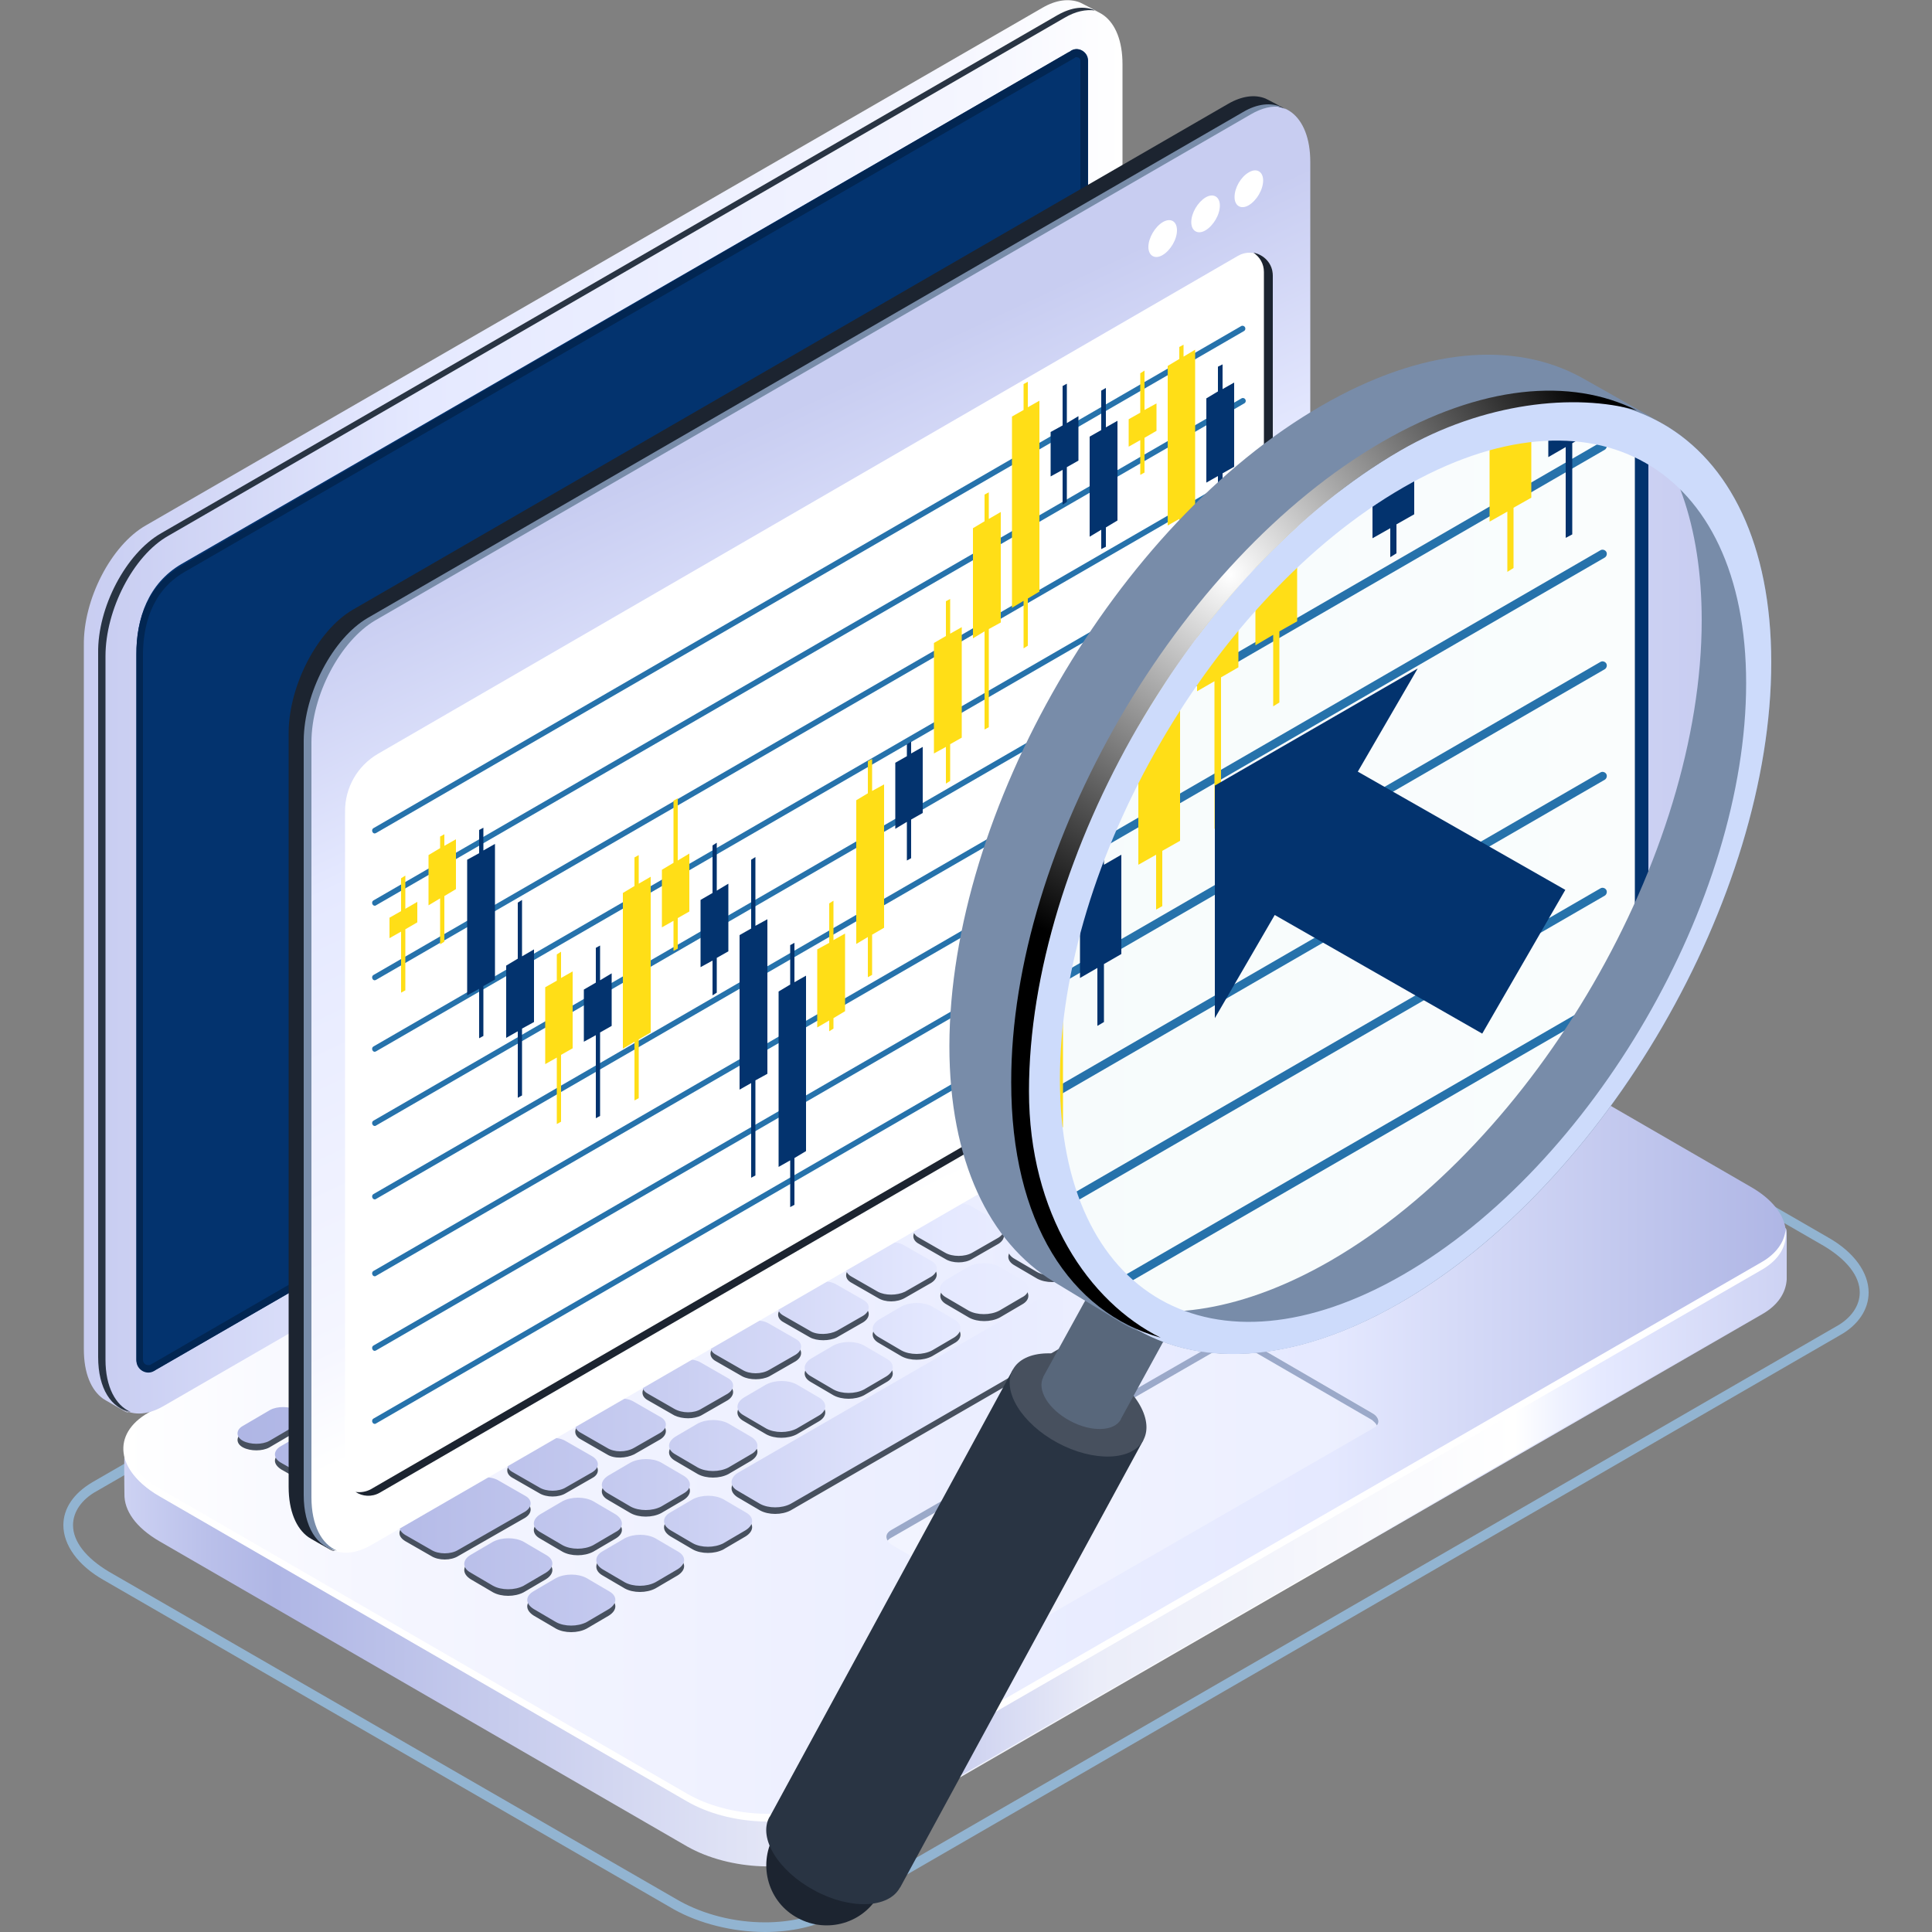 <?xml version="1.0" encoding="utf-8"?>
<!-- Generator: Adobe Illustrator 25.2.1, SVG Export Plug-In . SVG Version: 6.00 Build 0)  -->
<svg version="1.1" id="Capa_1" xmlns="http://www.w3.org/2000/svg" xmlns:xlink="http://www.w3.org/1999/xlink" x="0px" y="0px"
	 viewBox="0 0 500 500" style="enable-background:new 0 0 500 500;" xml:space="preserve">
<rect x="0" y="0" width="500" height="500" fill="#808080" stroke="none"/>
<style type="text/css">
	.st0{fill:#92B4D1;}
	.st1{fill:url(#SVGID_1_);}
	.st2{fill:url(#SVGID_2_);}
	.st3{fill:url(#SVGID_3_);}
	.st4{fill:#FFFFFF;}
	.st5{opacity:0.3;fill:#FFFFFF;enable-background:new    ;}
	.st6{fill:#9BA9C9;}
	.st7{fill:#47505E;}
	.st8{fill:url(#SVGID_4_);}
	.st9{fill:url(#SVGID_5_);}
	.st10{fill:#03336E;}
	.st11{fill:#022652;}
	.st12{fill:url(#SVGID_6_);}
	.st13{fill:#293443;}
	.st14{fill:url(#SVGID_7_);}
	.st15{fill:#1C2430;}
	.st16{fill:#788CA9;}
	.st17{fill:#2672AB;}
	.st18{fill:#FFDE17;}
	.st19{fill:#58677B;}
	.st20{clip-path:url(#SVGID_9_);}
	.st21{fill:url(#SVGID_10_);}
	.st22{fill:#267370;}
	.st23{fill:url(#SVGID_11_);}
	.st24{fill:#5EE5AE;}
	.st25{fill:#CDDBFB;}
	.st26{fill:url(#SVGID_12_);}
</style>
<g>
	<g>
		<path class="st0" d="M174.5,494.2L26.8,408.9c-6.7-3.8-10.4-9.1-10.4-14.2c0-4.3,2.6-8.2,7.5-11.1l260.2-150.3
			c4.8-2.6,11.1-4.1,18.1-4.1c8.4,0,16.8,2.1,23.3,5.8l147.7,85.3c6.7,3.8,10.4,9.1,10.4,14.2c0,4.3-2.6,8.4-7.5,11.1L216.1,495.9
			c-4.8,2.6-11.1,4.1-18.1,4.1C189.6,500,181,497.8,174.5,494.2z M285.5,235.5L25.2,385.8c-4.1,2.2-6.3,5.5-6.3,8.9
			c0,4.3,3.4,8.5,9.2,12L175.9,492c6.2,3.4,14,5.5,22.1,5.5c6.5,0,12.5-1.4,16.8-3.8l260.2-150.3c4.1-2.2,6.3-5.5,6.3-8.9
			c0-4.3-3.4-8.5-9.2-12l-147.7-85.3c-6.2-3.4-14-5.5-22.1-5.5C295.7,231.7,289.8,233.1,285.5,235.5z"/>
	</g>
	
		<linearGradient id="SVGID_1_" gradientUnits="userSpaceOnUse" x1="-62.446" y1="-48.862" x2="367.789" y2="-48.862" gradientTransform="matrix(-1 0 0 -1 400 310)">
		<stop  offset="0" style="stop-color:#CDD2F3"/>
		<stop  offset="0.192" style="stop-color:#E5E9FF"/>
		<stop  offset="0.236" style="stop-color:#EFF2FF"/>
		<stop  offset="0.283" style="stop-color:#FFFFFF"/>
		<stop  offset="0.566" style="stop-color:#EBEDF9"/>
		<stop  offset="0.909" style="stop-color:#AFB6E5"/>
		<stop  offset="0.95" style="stop-color:#BAC0EA"/>
		<stop  offset="1" style="stop-color:#CDD2F3"/>
	</linearGradient>
	<path class="st1" d="M177.9,477.9l-136.6-79c-6.2-3.6-9.2-8-9.1-12.3c0-0.9-0.2-11.8,0.2-12.7c0.9-2.6,3.1,5.3,6.3,3.4l240.9-139
		c9.6-5.5,26.2-4.8,37.1,1.5l136.6,79c6,3.4,9.1-3.8,9.1,0.3c0,0.2,0,11.8,0,12c-0.2,3.4-2.2,6.7-6.5,9.1L215,479.3
		C205.5,484.8,188.9,484.1,177.9,477.9z"/>
	
		<linearGradient id="SVGID_2_" gradientUnits="userSpaceOnUse" x1="-62.238" y1="-37.056" x2="368.051" y2="-37.056" gradientTransform="matrix(-1 0 0 -1 400 310)">
		<stop  offset="0" style="stop-color:#AFB6E5"/>
		<stop  offset="0.277" style="stop-color:#E5E9FF"/>
		<stop  offset="0.855" style="stop-color:#F5F6FF"/>
		<stop  offset="1" style="stop-color:#FFFFFF"/>
	</linearGradient>
	<path class="st2" d="M177.8,466L41.1,387c-11.1-6.3-12.3-15.9-2.7-21.4l240.9-139c9.6-5.5,26.2-4.8,37.1,1.5l136.6,79
		c11.1,6.3,12.3,15.9,2.7,21.4L215,467.5C205.5,473,188.9,472.3,177.8,466z"/>
	
		<linearGradient id="SVGID_3_" gradientUnits="userSpaceOnUse" x1="-62.14" y1="-88.778" x2="185.308" y2="-88.778" gradientTransform="matrix(-1 0 0 -1 400 310)">
		<stop  offset="0" style="stop-color:#CDD2F3"/>
		<stop  offset="0.192" style="stop-color:#E5E9FF"/>
		<stop  offset="0.236" style="stop-color:#EFF2FF"/>
		<stop  offset="0.283" style="stop-color:#FFFFFF"/>
		<stop  offset="0.722" style="stop-color:#EBEDF9"/>
		<stop  offset="0.95" style="stop-color:#BAC0EA"/>
		<stop  offset="1" style="stop-color:#CDD2F3"/>
	</linearGradient>
	<path class="st3" d="M215,467.5h-0.3v11.6l240.9-139c4.3-2.4,6.5-5.6,6.5-9.1c0-0.2,0-11.8,0-12c0-0.3,0-0.5,0-0.7
		c0.3,3.8-1.7,7.4-6.3,10.1L215,467.5L215,467.5z"/>
	<path class="st4" d="M32.1,374.2c-0.3,4.4,2.6,9.2,9.1,13l136.6,79c10.9,6.3,27.5,7,37.1,1.5l240.9-139c4.8-2.7,6.8-6.5,6.3-10.4
		c-0.3,3.1-2.4,6.2-6.3,8.4l-240.9,139c-9.6,5.5-26.2,4.8-37.1-1.5l-136.6-79C35.7,382,32.8,377.9,32.1,374.2z"/>
	<path class="st5" d="M263.3,418.6L231.1,400c-2.1-1.2-2.2-2.9-0.5-3.9l85.7-49.4c1.7-0.9,4.6-0.9,6.7,0.3l32.1,18.6
		c2.1,1.2,2.2,2.9,0.5,3.9L269.7,419C268,420,265.1,419.8,263.3,418.6z"/>
	<path class="st6" d="M356.3,368.9c0.9-1,0.3-2.4-1.2-3.2L322.9,347c-1.9-1.2-5-1.4-6.7-0.3L230.6,396c-1.2,0.7-1.5,1.7-0.9,2.7
		c0.2-0.2,0.5-0.5,0.9-0.7l85.7-49.4c1.7-0.9,4.6-0.9,6.7,0.3l32.1,18.6C355.6,368,356.1,368.3,356.3,368.9z"/>
	<path class="st7" d="M295.1,240.6c-1.9-1-5-1-6.8,0l-14.7,8.5c-1.9,1-1.9,2.9,0,3.9c1.9,1,5,1,6.8,0l14.7-8.5
		C296.9,243.4,296.9,241.6,295.1,240.6z M269.7,255.2c-1.9-1-5-1-6.8,0l-7,4.1c-1.9,1-1.9,2.9,0,3.9s5,1,6.8,0l7-4.1
		C271.6,258.1,271.6,256.4,269.7,255.2z M252.3,265.2c-1.9-1-5-1-6.8,0l-7,4.1c-1.9,1-1.9,2.9,0,3.9c1.9,1,5,1,6.8,0l7-4.1
		C254.2,268.1,254.2,266.4,252.3,265.2z M234.7,275.3c-1.9-1-5-1-6.8,0l-7,4.1c-1.9,1-1.9,2.9,0,3.9c1.9,1,5,1,6.8,0l7-4.1
		C236.6,278.2,236.6,276.5,234.7,275.3z M217.3,285.6c-1.9-1-5-1-6.8,0l-7,4.1c-1.9,1-1.9,2.9,0,3.9c1.9,1,5,1,6.8,0l7-4.1
		C219.1,288.3,219.1,286.6,217.3,285.6z M199.6,295.7c-1.9-1-5-1-6.8,0l-7,4.1c-1.9,1-1.9,2.9,0,3.9c1.9,1,5,1,6.8,0l7-4.1
		C201.5,298.4,201.5,296.7,199.6,295.7z M182.2,305.8c-1.9-1-5-1-6.8,0l-7,4.1c-1.9,1-1.9,2.9,0,3.9c1.9,1,5,1,6.8,0l7-4.1
		C184.1,308.7,184.1,306.8,182.2,305.8z M164.6,315.9c-1.9-1-5-1-6.8,0l-7,4.1c-1.9,1-1.9,2.9,0,3.9c1.9,1,5,1,6.8,0l7-4.1
		C166.5,318.8,166.5,316.9,164.6,315.9z M147.2,325.9c-1.9-1-5-1-6.8,0l-7,4.1c-1.9,1-1.9,2.9,0,3.9c1.9,1,5,1,6.8,0l7-4.1
		C149,328.8,149,327.1,147.2,325.9z M129.7,336c-1.9-1-5-1-6.8,0l-7,4.1c-1.9,1-1.9,2.9,0,3.9s5,1,6.8,0l7-4.1
		C131.6,338.9,131.6,337.2,129.7,336z M112.1,346.3c-1.9-1-5-1-6.8,0l-7,4.1c-1.9,1-1.9,2.9,0,3.9c1.9,1,5,1,6.8,0l7-4.1
		C114,349,114,347.3,112.1,346.3z M94.7,356.4c-1.9-1-5-1-6.8,0l-7,4.1c-1.9,1-1.9,2.9,0,3.9s5,1,6.8,0l7-4.1
		C96.5,359.1,96.5,357.4,94.7,356.4z M76.7,366.6c-1.9-1-5-1-6.8,0l-7,4.1c-1.9,1-1.9,2.9,0,3.9c1.9,1,5,1,6.8,0l7-4.1
		C78.6,369.5,78.6,367.7,76.7,366.6z M310.8,249.7l-6-3.4c-2.1-1.2-5.5-1.2-7.7,0l-6,3.4c-2.1,1.2-2.1,3.2,0,4.4l6,3.4
		c2.1,1.2,5.5,1.2,7.7,0l6-3.4C313,252.9,313,250.9,310.8,249.7z M287.2,267.8l6-3.4c2.1-1.2,2.1-3.2,0-4.4l-6-3.4
		c-2.1-1.2-5.5-1.2-7.7,0l-6,3.4c-2.1,1.2-2.1,3.2,0,4.4l6,3.4C281.7,269,285.1,269,287.2,267.8z M275.7,269.9l-6-3.4
		c-2.1-1.2-5.5-1.2-7.7,0l-6,3.4c-2.1,1.2-2.1,3.2,0,4.4l6,3.4c2.1,1.2,5.5,1.2,7.7,0l6-3.4C278,273.1,278,271.2,275.7,269.9z
		 M258.3,280.1l-6-3.4c-2.1-1.2-5.5-1.2-7.7,0l-6,3.4c-2.1,1.2-2.1,3.2,0,4.4l6,3.4c2.1,1.2,5.5,1.2,7.7,0l6-3.4
		C260.3,283.2,260.3,281.3,258.3,280.1z M221,294.7l6,3.4c2.1,1.2,5.5,1.2,7.7,0l6-3.4c2.1-1.2,2.1-3.2,0-4.4l-6-3.4
		c-2.1-1.2-5.5-1.2-7.7,0l-6,3.4C218.8,291.4,218.8,293.5,221,294.7z M203.4,304.7l6,3.4c2.1,1.2,5.5,1.2,7.7,0l6-3.4
		c2.1-1.2,2.1-3.2,0-4.4l-6-3.4c-2.1-1.2-5.5-1.2-7.7,0l-6,3.4C201.4,301.5,201.4,303.5,203.4,304.7z M186,314.8l6,3.4
		c2.1,1.2,5.5,1.2,7.7,0l6-3.4c2.1-1.2,2.1-3.2,0-4.4l-6-3.4c-2.1-1.2-5.5-1.2-7.7,0l-6,3.4C183.7,311.6,183.7,313.6,186,314.8z
		 M168.4,324.9l6,3.4c2.1,1.2,5.5,1.2,7.7,0l6-3.4c2.1-1.2,2.1-3.2,0-4.4l-6-3.4c-2.1-1.2-5.5-1.2-7.7,0l-6,3.4
		C166.3,321.8,166.3,323.7,168.4,324.9z M150.9,335l6,3.4c2.1,1.2,5.5,1.2,7.7,0l6-3.4c2.1-1.2,2.1-3.2,0-4.4l-6-3.4
		c-2.1-1.2-5.5-1.2-7.7,0l-6,3.4C148.7,331.9,148.7,333.8,150.9,335z M133.5,345.3l6,3.4c2.1,1.2,5.5,1.2,7.7,0l6-3.4
		c2.1-1.2,2.1-3.2,0-4.4l-6-3.4c-2.1-1.2-5.5-1.2-7.7,0l-6,3.4C131.3,342,131.3,344.1,133.5,345.3z M135.7,350.9l-6-3.4
		c-2.1-1.2-5.5-1.2-7.7,0l-6,3.4c-2.1,1.2-2.1,3.2,0,4.4l6,3.4c2.1,1.2,5.5,1.2,7.7,0l6-3.4C137.8,354,137.8,352.1,135.7,350.9z
		 M98.4,365.4l6,3.4c2.1,1.2,5.5,1.2,7.7,0l6-3.4c2.1-1.2,2.1-3.2,0-4.4l-6-3.4c-2.1-1.2-5.5-1.2-7.7,0l-6,3.4
		C96.2,362.2,96.2,364.2,98.4,365.4z M72.8,380.3l6,3.4c2.1,1.2,5.5,1.2,7.7,0l13.8-8c2.1-1.2,2.1-3.2,0-4.4l-6-3.4
		c-2.1-1.2-5.5-1.2-7.7,0l-13.8,8C70.6,377.1,70.6,378.9,72.8,380.3z M327,259.1l-6-3.4c-2.1-1.2-5.5-1.2-7.7,0l-13.8,8
		c-2.1,1.2-2.1,3.2,0,4.4l6,3.4c2.1,1.2,5.5,1.2,7.7,0l13.8-8C329.3,262.3,329.3,260.3,327,259.1z M301.7,273.6l-6-3.4
		c-2.1-1.2-5.5-1.2-7.7,0l-6,3.4c-2.1,1.2-2.1,3.2,0,4.4l6,3.4c2.1,1.2,5.5,1.2,7.7,0l6-3.4C303.9,276.9,303.9,274.8,301.7,273.6z
		 M284.1,288.3c2.1-1.2,2.1-3.2,0-4.4l-6-3.4c-2.1-1.2-5.5-1.2-7.7,0l-6,3.4c-2.1,1.2-2.1,3.2,0,4.4l6,3.4c2.1,1.2,5.5,1.2,7.7,0
		L284.1,288.3z M266.7,298.4c2.1-1.2,2.1-3.2,0-4.4l-6-3.4c-2.1-1.2-5.5-1.2-7.7,0l-6,3.4c-2.1,1.2-2.1,3.2,0,4.4l6,3.4
		c2.1,1.2,5.5,1.2,7.7,0L266.7,298.4z M235.6,300.5l-6,3.4c-2.1,1.2-2.1,3.2,0,4.4l6,3.4c2.1,1.2,5.5,1.2,7.7,0l6-3.4
		c2.1-1.2,2.1-3.2,0-4.4l-6-3.4C241,299.3,237.6,299.3,235.6,300.5z M218.3,310.4l-6.8,3.9c-1.9,1.2-1.9,3.1,0,4.1l6.8,3.9
		c1.9,1.2,5.1,1.2,7,0l6.8-3.9c1.9-1.2,1.9-3.1,0-4.1l-6.8-3.9C223.4,309.4,220.3,309.4,218.3,310.4z M200.8,320.5l-6.8,3.9
		c-1.9,1.2-1.9,3.1,0,4.1l6.8,3.9c1.9,1.2,5.1,1.2,7,0l6.8-3.9c1.9-1.2,1.9-3.1,0-4.1l-6.8-3.9C205.8,319.4,202.7,319.4,200.8,320.5
		z M183.2,330.7l-6.8,3.9c-1.9,1.2-1.9,3.1,0,4.1l6.8,3.9c1.9,1.2,5.1,1.2,7,0l6.8-3.9c1.9-1.2,1.9-3.1,0-4.1l-6.8-3.9
		C188.4,329.5,185.3,329.5,183.2,330.7z M165.8,340.8l-6.8,3.9c-1.9,1.2-1.9,3.1,0,4.1l6.8,3.9c1.9,1.2,5.1,1.2,7,0l6.8-3.9
		c1.9-1.2,1.9-3.1,0-4.1l-6.8-3.9C170.9,339.6,167.7,339.6,165.8,340.8z M148.2,350.9l-6.8,3.9c-1.9,1.2-1.9,3.1,0,4.1l6.8,3.9
		c1.9,1.2,5.1,1.2,7,0l6.8-3.9c1.9-1.2,1.9-3.1,0-4.1l-6.8-3.9C153.3,349.7,150.2,349.7,148.2,350.9z M137.8,372.8l6.8-3.9
		c1.9-1.2,1.9-3.1,0-4.1l-6.8-3.9c-1.9-1.2-5.1-1.2-7,0l-6.8,3.9c-1.9,1.2-1.9,3.1,0,4.1l6.8,3.9C132.6,374,135.7,374,137.8,372.8z
		 M120.1,383l6.8-3.9c1.9-1.2,1.9-3.1,0-4.1l-6.8-3.9c-1.9-1.2-5.1-1.2-7,0l-6.8,3.9c-1.9,1.2-1.9,3.1,0,4.1l6.8,3.9
		C115,384.1,118.3,384.1,120.1,383z M88.5,389.5l6.8,3.9c1.9,1.2,5.1,1.2,7,0l6.8-3.9c1.9-1.2,1.9-3.1,0-4.1l-6.8-3.9
		c-1.9-1.2-5.1-1.2-7,0l-6.8,3.9C86.6,386.5,86.6,388.3,88.5,389.5z M343.6,268.5l-6.8-3.9c-1.9-1.2-5.1-1.2-7,0l-21.9,12.7
		c-1.9,1.2-1.9,3.1,0,4.1l6.8,3.9c1.9,1.2,5.1,1.2,7,0l21.9-12.7C345.5,271.6,345.5,269.7,343.6,268.5z M311,287.5l-6.8-3.9
		c-1.9-1.2-5.1-1.2-7,0l-6.8,3.9c-1.9,1.2-1.9,3.1,0,4.1l6.8,3.9c1.9,1.2,5.1,1.2,7,0l6.8-3.9C312.8,290.4,312.8,288.7,311,287.5z
		 M293.5,297.6l-6.8-3.9c-1.9-1.2-5.1-1.2-7,0l-6.8,3.9c-1.9,1.2-1.9,3.1,0,4.1l6.8,3.9c1.9,1.2,5.1,1.2,7,0l6.8-3.9
		C295.4,300.5,295.4,298.8,293.5,297.6z M275.9,307.6l-6.8-3.9c-1.9-1.2-5.1-1.2-7,0l-6.8,3.9c-1.9,1.2-1.9,3.1,0,4.1l6.8,3.9
		c1.9,1.2,5.1,1.2,7,0l6.8-3.9C277.8,310.7,277.8,308.8,275.9,307.6z M251.6,325.8l6.8-3.9c1.9-1.2,1.9-3.1,0-4.1l-6.8-3.9
		c-1.9-1.2-5.1-1.2-7,0l-6.8,3.9c-1.9,1.2-1.9,3.1,0,4.1l6.8,3.9C246.5,327,249.7,327,251.6,325.8z M234.2,335.9l6.8-3.9
		c1.9-1.2,1.9-3.1,0-4.1l-6.8-3.9c-1.9-1.2-5.1-1.2-7,0l-6.8,3.9c-1.9,1.2-1.9,3.1,0,4.1l6.8,3.9
		C229.1,337.1,232.1,337.1,234.2,335.9z M216.6,346.1l6.8-3.9c1.9-1.2,1.9-3.1,0-4.1l-6.8-3.9c-1.9-1.2-5.1-1.2-7,0l-6.8,3.9
		c-1.9,1.2-1.9,3.1,0,4.1l6.8,3.9C211.4,347.1,214.7,347.1,216.6,346.1z M199.1,356.2l6.8-3.9c1.9-1.2,1.9-3.1,0-4.1l-6.8-3.9
		c-1.9-1.2-5.1-1.2-7,0l-6.8,3.9c-1.9,1.2-1.9,3.1,0,4.1l6.8,3.9C194,357.2,197.1,357.2,199.1,356.2z M181.5,366.3l6.8-3.9
		c1.9-1.2,1.9-3.1,0-4.1l-6.8-3.9c-1.9-1.2-5.1-1.2-7,0l-6.8,3.9c-1.9,1.2-1.9,3.1,0,4.1l6.8,3.9
		C176.6,367.3,179.6,367.3,181.5,366.3z M164.1,376.4l6.8-3.9c1.9-1.2,1.9-3.1,0-4.1l-6.8-3.9c-1.9-1.2-5.1-1.2-7,0l-6.8,3.9
		c-1.9,1.2-1.9,3.1,0,4.1l6.8,3.9C159,377.6,162,377.4,164.1,376.4z M153.3,378.4l-6.8-3.9c-1.9-1.2-5.1-1.2-7,0l-6.8,3.9
		c-1.9,1.2-1.9,3.1,0,4.1l6.8,3.9c1.9,1.2,5.1,1.2,7,0l6.8-3.9C155.2,381.5,155.2,379.6,153.3,378.4z M104.8,398.8l6.8,3.9
		c1.9,1.2,5.1,1.2,7,0l17.3-9.9c1.9-1.2,1.9-3.1,0-4.1l-6.8-3.9c-1.9-1.2-5.1-1.2-7,0l-17.3,9.9
		C102.9,395.9,102.9,397.6,104.8,398.8z M359.9,277.9l-5.8-3.4c-2.2-1.2-5.6-1.2-7.9,0l-31.1,18c-2.2,1.4-2.2,3.4,0,4.6l5.8,3.4
		c2.2,1.2,5.6,1.2,7.9,0l31.1-18C361.9,281.3,361.9,279.3,359.9,277.9z M316.9,302.7l-5.8-3.4c-2.2-1.2-5.6-1.2-7.9,0l-5.8,3.4
		c-2.2,1.4-2.2,3.4,0,4.6l5.8,3.4c2.2,1.2,5.6,1.2,7.9,0l5.8-3.4C319.2,305.9,319.2,303.9,316.9,302.7z M299.5,312.8l-5.8-3.4
		c-2.2-1.2-5.6-1.2-7.9,0l-5.8,3.4c-2.2,1.4-2.2,3.4,0,4.6l5.8,3.4c2.2,1.2,5.6,1.2,7.9,0l5.8-3.4C301.7,316,301.7,314,299.5,312.8z
		 M282.1,322.9l-5.8-3.4c-2.2-1.2-5.6-1.2-7.9,0l-5.8,3.4c-2.2,1.4-2.2,3.4,0,4.6l5.8,3.4c2.2,1.2,5.6,1.2,7.9,0l5.8-3.4
		C284.1,326.1,284.1,324.2,282.1,322.9z M264.4,333l-5.8-3.4c-2.2-1.2-5.6-1.2-7.9,0L245,333c-2.2,1.4-2.2,3.4,0,4.6l5.8,3.4
		c2.2,1.2,5.6,1.2,7.9,0l5.8-3.4C266.7,336.4,266.7,334.3,264.4,333z M247,343l-5.8-3.4c-2.2-1.2-5.6-1.2-7.9,0l-5.8,3.4
		c-2.2,1.4-2.2,3.4,0,4.6l5.8,3.4c2.2,1.2,5.6,1.2,7.9,0l5.8-3.4C249.1,346.5,249.1,344.4,247,343z M229.4,353.1l-5.8-3.4
		c-2.2-1.2-5.6-1.2-7.9,0l-5.8,3.4c-2.2,1.4-2.2,3.4,0,4.6l5.8,3.4c2.2,1.2,5.6,1.2,7.9,0l5.8-3.4
		C231.6,356.5,231.6,354.5,229.4,353.1z M212,363.2l-5.8-3.4c-2.2-1.2-5.6-1.2-7.9,0l-5.8,3.4c-2.2,1.4-2.2,3.4,0,4.6l5.8,3.4
		c2.2,1.2,5.6,1.2,7.9,0l5.8-3.4C214,366.6,214.2,364.6,212,363.2z M194.3,373.5l-5.8-3.4c-2.2-1.2-5.6-1.2-7.9,0l-5.8,3.4
		c-2.2,1.4-2.2,3.4,0,4.6l5.8,3.4c2.2,1.2,5.6,1.2,7.9,0l5.8-3.4C196.6,376.7,196.6,374.7,194.3,373.5z M176.9,383.6l-5.8-3.4
		c-2.2-1.2-5.6-1.2-7.9,0l-5.8,3.4c-2.2,1.4-2.2,3.4,0,4.6l5.8,3.4c2.2,1.2,5.6,1.2,7.9,0l5.8-3.4
		C179.1,386.8,179.1,384.8,176.9,383.6z M159.3,393.6l-5.8-3.4c-2.2-1.2-5.6-1.2-7.9,0l-5.8,3.4c-2.2,1.4-2.2,3.4,0,4.6l5.8,3.4
		c2.2,1.2,5.6,1.2,7.9,0l5.8-3.4C161.5,396.9,161.5,395,159.3,393.6z M121.8,408.7l5.8,3.4c2.2,1.2,5.6,1.2,7.9,0l5.8-3.4
		c2.2-1.4,2.2-3.4,0-4.6l-5.8-3.4c-2.2-1.2-5.6-1.2-7.9,0l-5.8,3.4C119.6,405.3,119.6,407.3,121.8,408.7z M348.6,296.5l5.8,3.4
		c2.2,1.2,5.6,1.2,7.9,0l13.7-7.9c2.2-1.4,2.2-3.4,0-4.6l-5.8-3.4c-2.2-1.2-5.6-1.2-7.9,0l-13.7,7.9
		C346.5,293.1,346.5,295.2,348.6,296.5z M331.1,306.6l5.8,3.4c2.2,1.2,5.6,1.2,7.9,0l5.8-3.4c2.2-1.4,2.2-3.4,0-4.6l-5.8-3.4
		c-2.2-1.2-5.6-1.2-7.9,0l-5.8,3.4C328.9,303.2,328.9,305.3,331.1,306.6z M313.5,316.7l5.8,3.4c2.2,1.2,5.6,1.2,7.9,0l5.8-3.4
		c2.2-1.4,2.2-3.4,0-4.6l-5.8-3.4c-2.2-1.2-5.6-1.2-7.9,0l-5.8,3.4C311.5,313.3,311.5,315.3,313.5,316.7z M190.9,387.5l5.8,3.4
		c2.2,1.2,5.6,1.2,7.9,0l111-64.1c2.2-1.4,2.2-3.4,0-4.6l-5.8-3.4c-2.2-1.2-5.6-1.2-7.9,0l-111,64.1
		C188.9,384.1,188.7,386.1,190.9,387.5z M173.5,397.6l5.8,3.4c2.2,1.2,5.6,1.2,7.9,0l5.8-3.4c2.2-1.4,2.2-3.4,0-4.6l-5.8-3.4
		c-2.2-1.2-5.6-1.2-7.9,0l-5.8,3.4C171.3,394.3,171.3,396.2,173.5,397.6z M155.9,407.7l5.8,3.4c2.2,1.2,5.6,1.2,7.9,0l5.8-3.4
		c2.2-1.4,2.2-3.4,0-4.6l-5.8-3.4c-2.2-1.2-5.6-1.2-7.9,0l-5.8,3.4C153.8,404.4,153.8,406.5,155.9,407.7z M138.1,418.1l5.8,3.4
		c2.2,1.2,5.6,1.2,7.9,0l5.8-3.4c2.2-1.4,2.2-3.4,0-4.6l-5.8-3.4c-2.2-1.2-5.6-1.2-7.9,0l-5.8,3.4
		C135.9,414.7,135.9,416.7,138.1,418.1z"/>
	
		<linearGradient id="SVGID_4_" gradientUnits="userSpaceOnUse" x1="22.404" y1="-19.424" x2="338.551" y2="-19.424" gradientTransform="matrix(-1 0 0 -1 400 310)">
		<stop  offset="0" style="stop-color:#FFFFFF"/>
		<stop  offset="0.145" style="stop-color:#F5F6FF"/>
		<stop  offset="0.419" style="stop-color:#E5E9FF"/>
		<stop  offset="0.651" style="stop-color:#C8CDF1"/>
		<stop  offset="0.855" style="stop-color:#B6BCE8"/>
		<stop  offset="1" style="stop-color:#AFB6E5"/>
	</linearGradient>
	<path class="st8" d="M295.1,238.9c-1.9-1-5-1-6.8,0l-14.7,8.5c-1.9,1-1.9,2.9,0,3.9c1.9,1,5,1,6.8,0l14.7-8.5
		C296.9,241.8,296.9,240.1,295.1,238.9z M269.7,253.6c-1.9-1-5-1-6.8,0l-7,4.1c-1.9,1-1.9,2.9,0,3.9c1.9,1,5,1,6.8,0l7-4.1
		C271.6,256.4,271.6,254.6,269.7,253.6z M252.3,263.7c-1.9-1-5-1-6.8,0l-7,4.1c-1.9,1-1.9,2.9,0,3.9c1.9,1,5,1,6.8,0l7-4.1
		C254.2,266.4,254.2,264.7,252.3,263.7z M234.7,273.8c-1.9-1-5-1-6.8,0l-7,4.1c-1.9,1-1.9,2.9,0,3.9c1.9,1,5,1,6.8,0l7-4.1
		C236.6,276.7,236.6,274.8,234.7,273.8z M217.3,283.9c-1.9-1-5-1-6.8,0l-7,4.1c-1.9,1-1.9,2.9,0,3.9c1.9,1,5,1,6.8,0l7-4.1
		C219.1,286.8,219.1,284.9,217.3,283.9z M199.6,294c-1.9-1-5-1-6.8,0l-7,4.1c-1.9,1-1.9,2.9,0,3.9c1.9,1,5,1,6.8,0l7-4.1
		C201.5,296.9,201.5,295.2,199.6,294z M182.2,304.1c-1.9-1-5-1-6.8,0l-7,4.1c-1.9,1-1.9,2.9,0,3.9c1.9,1,5,1,6.8,0l7-4.1
		C184.1,307,184.1,305.3,182.2,304.1z M164.6,314.3c-1.9-1-5-1-6.8,0l-7,4.1c-1.9,1-1.9,2.9,0,3.9c1.9,1,5,1,6.8,0l7-4.1
		C166.5,317,166.5,315.3,164.6,314.3z M147.2,324.4c-1.9-1-5-1-6.8,0l-7,4.1c-1.9,1-1.9,2.9,0,3.9c1.9,1,5,1,6.8,0l7-4.1
		C149,327.1,149,325.4,147.2,324.4z M129.7,334.5c-1.9-1-5-1-6.8,0l-7,4.1c-1.9,1-1.9,2.9,0,3.9s5,1,6.8,0l7-4.1
		C131.6,337.2,131.6,335.5,129.7,334.5z M112.1,344.6c-1.9-1-5-1-6.8,0l-7,4.1c-1.9,1-1.9,2.9,0,3.9c1.9,1,5,1,6.8,0l7-4.1
		C114,347.5,114,345.6,112.1,344.6z M94.7,354.7c-1.9-1-5-1-6.8,0l-7,4.1c-1.9,1-1.9,2.9,0,3.9c1.9,1,5,1,6.8,0l7-4.1
		C96.5,357.6,96.5,355.9,94.7,354.7z M76.7,364.9c-1.9-1-5-1-6.8,0l-7,4.1c-1.9,1-1.9,2.9,0,3.9c1.9,1,5,1,6.8,0l7-4.1
		C78.6,367.8,78.6,366.1,76.7,364.9z M310.8,248.1l-6-3.4c-2.1-1.2-5.5-1.2-7.7,0l-6,3.4c-2.1,1.2-2.1,3.2,0,4.4l6,3.4
		c2.1,1.2,5.5,1.2,7.7,0l6-3.4C313,251.2,313,249.3,310.8,248.1z M287.2,266.1l6-3.4c2.1-1.2,2.1-3.2,0-4.4l-6-3.4
		c-2.1-1.2-5.5-1.2-7.7,0l-6,3.4c-2.1,1.2-2.1,3.2,0,4.4l6,3.4C281.7,267.3,285.1,267.3,287.2,266.1z M275.7,268.3l-6-3.4
		c-2.1-1.2-5.5-1.2-7.7,0l-6,3.4c-2.1,1.2-2.1,3.2,0,4.4l6,3.4c2.1,1.2,5.5,1.2,7.7,0l6-3.4C278,271.6,278,269.5,275.7,268.3z
		 M258.3,278.4l-6-3.4c-2.1-1.2-5.5-1.2-7.7,0l-6,3.4c-2.1,1.2-2.1,3.2,0,4.4l6,3.4c2.1,1.2,5.5,1.2,7.7,0l6-3.4
		C260.3,281.7,260.3,279.6,258.3,278.4z M221,292.9l6,3.4c2.1,1.2,5.5,1.2,7.7,0l6-3.4c2.1-1.2,2.1-3.2,0-4.4l-6-3.4
		c-2.1-1.2-5.5-1.2-7.7,0l-6,3.4C218.8,289.9,218.8,291.7,221,292.9z M203.4,303l6,3.4c2.1,1.2,5.5,1.2,7.7,0l6-3.4
		c2.1-1.2,2.1-3.2,0-4.4l-6-3.4c-2.1-1.2-5.5-1.2-7.7,0l-6,3.4C201.4,300,201.4,301.8,203.4,303z M186,313.3l6,3.4
		c2.1,1.2,5.5,1.2,7.7,0l6-3.4c2.1-1.2,2.1-3.2,0-4.4l-6-3.4c-2.1-1.2-5.5-1.2-7.7,0l-6,3.4C183.7,310,183.7,312.1,186,313.3z
		 M168.4,323.4l6,3.4c2.1,1.2,5.5,1.2,7.7,0l6-3.4c2.1-1.2,2.1-3.2,0-4.4l-6-3.4c-2.1-1.2-5.5-1.2-7.7,0l-6,3.4
		C166.3,320.1,166.3,322.2,168.4,323.4z M150.9,333.5l6,3.4c2.1,1.2,5.5,1.2,7.7,0l6-3.4c2.1-1.2,2.1-3.2,0-4.4l-6-3.4
		c-2.1-1.2-5.5-1.2-7.7,0l-6,3.4C148.7,330.2,148.7,332.3,150.9,333.5z M133.5,343.6l6,3.4c2.1,1.2,5.5,1.2,7.7,0l6-3.4
		c2.1-1.2,2.1-3.2,0-4.4l-6-3.4c-2.1-1.2-5.5-1.2-7.7,0l-6,3.4C131.3,340.3,131.3,342.4,133.5,343.6z M135.7,349.2l-6-3.4
		c-2.1-1.2-5.5-1.2-7.7,0l-6,3.4c-2.1,1.2-2.1,3.2,0,4.4l6,3.4c2.1,1.2,5.5,1.2,7.7,0l6-3.4C137.8,352.4,137.8,350.4,135.7,349.2z
		 M98.4,363.7l6,3.4c2.1,1.2,5.5,1.2,7.7,0l6-3.4c2.1-1.2,2.1-3.2,0-4.4l-6-3.4c-2.1-1.2-5.5-1.2-7.7,0l-6,3.4
		C96.2,360.6,96.2,362.5,98.4,363.7z M72.8,378.6l6,3.4c2.1,1.2,5.5,1.2,7.7,0l13.8-8c2.1-1.2,2.1-3.2,0-4.4l-6-3.4
		c-2.1-1.2-5.5-1.2-7.7,0l-13.8,8C70.6,375.4,70.6,377.4,72.8,378.6z M327,257.4l-6-3.4c-2.1-1.2-5.5-1.2-7.7,0l-13.8,8
		c-2.1,1.2-2.1,3.2,0,4.4l6,3.4c2.1,1.2,5.5,1.2,7.7,0l13.8-8C329.3,260.6,329.3,258.6,327,257.4z M301.7,272.1l-6-3.4
		c-2.1-1.2-5.5-1.2-7.7,0l-6,3.4c-2.1,1.2-2.1,3.2,0,4.4l6,3.4c2.1,1.2,5.5,1.2,7.7,0l6-3.4C303.9,275.3,303.9,273.3,301.7,272.1z
		 M284.1,286.6c2.1-1.2,2.1-3.2,0-4.4l-6-3.4c-2.1-1.2-5.5-1.2-7.7,0l-6,3.4c-2.1,1.2-2.1,3.2,0,4.4l6,3.4c2.1,1.2,5.5,1.2,7.7,0
		L284.1,286.6z M266.7,296.9c2.1-1.2,2.1-3.2,0-4.4l-6-3.4c-2.1-1.2-5.5-1.2-7.7,0l-6,3.4c-2.1,1.2-2.1,3.2,0,4.4l6,3.4
		c2.1,1.2,5.5,1.2,7.7,0L266.7,296.9z M235.6,298.9l-6,3.4c-2.1,1.2-2.1,3.2,0,4.4l6,3.4c2.1,1.2,5.5,1.2,7.7,0l6-3.4
		c2.1-1.2,2.1-3.2,0-4.4l-6-3.4C241,297.7,237.6,297.7,235.6,298.9z M218.3,308.8l-6.8,3.9c-1.9,1.2-1.9,3.1,0,4.1l6.8,3.9
		c1.9,1.2,5.1,1.2,7,0l6.8-3.9c1.9-1.2,1.9-3.1,0-4.1l-6.8-3.9C223.4,307.6,220.3,307.6,218.3,308.8z M200.8,318.9l-6.8,3.9
		c-1.9,1.2-1.9,3.1,0,4.1l6.8,3.9c1.9,1.2,5.1,1.2,7,0l6.8-3.9c1.9-1.2,1.9-3.1,0-4.1l-6.8-3.9C205.8,317.7,202.7,317.7,200.8,318.9
		z M183.2,329l-6.8,3.9c-1.9,1.2-1.9,3.1,0,4.1l6.8,3.9c1.9,1.2,5.1,1.2,7,0l6.8-3.9c1.9-1.2,1.9-3.1,0-4.1l-6.8-3.9
		C188.4,328,185.3,328,183.2,329z M165.8,339.1L159,343c-1.9,1.2-1.9,3.1,0,4.1l6.8,3.9c1.9,1.2,5.1,1.2,7,0l6.8-3.9
		c1.9-1.2,1.9-3.1,0-4.1l-6.8-3.9C170.9,338.1,167.7,338.1,165.8,339.1z M148.2,349.2l-6.8,3.9c-1.9,1.2-1.9,3.1,0,4.1l6.8,3.9
		c1.9,1.2,5.1,1.2,7,0l6.8-3.9c1.9-1.2,1.9-3.1,0-4.1l-6.8-3.9C153.3,348.2,150.2,348.2,148.2,349.2z M137.8,371.3l6.8-3.9
		c1.9-1.2,1.9-3.1,0-4.1l-6.8-3.9c-1.9-1.2-5.1-1.2-7,0l-6.8,3.9c-1.9,1.2-1.9,3.1,0,4.1l6.8,3.9
		C132.6,372.3,135.7,372.3,137.8,371.3z M120.1,381.3l6.8-3.9c1.9-1.2,1.9-3.1,0-4.1l-6.8-3.9c-1.9-1.2-5.1-1.2-7,0l-6.8,3.9
		c-1.9,1.2-1.9,3.1,0,4.1l6.8,3.9C115,382.5,118.3,382.4,120.1,381.3z M88.5,387.8l6.8,3.9c1.9,1.2,5.1,1.2,7,0l6.8-3.9
		c1.9-1.2,1.9-3.1,0-4.1l-6.8-3.9c-1.9-1.2-5.1-1.2-7,0l-6.8,3.9C86.6,384.9,86.6,386.6,88.5,387.8z M343.6,267l-6.8-3.9
		c-1.9-1.2-5.1-1.2-7,0l-21.9,12.7c-1.9,1.2-1.9,3.1,0,4.1l6.8,3.9c1.9,1.2,5.1,1.2,7,0l21.9-12.7
		C345.5,269.9,345.5,268.1,343.6,267z M311,285.8l-6.8-3.9c-1.9-1.2-5.1-1.2-7,0l-6.8,3.9c-1.9,1.2-1.9,3.1,0,4.1l6.8,3.9
		c1.9,1.2,5.1,1.2,7,0l6.8-3.9C312.8,288.8,312.8,287,311,285.8z M293.5,295.8l-6.8-3.9c-1.9-1.2-5.1-1.2-7,0l-6.8,3.9
		c-1.9,1.2-1.9,3.1,0,4.1l6.8,3.9c1.9,1.2,5.1,1.2,7,0l6.8-3.9C295.4,298.9,295.4,297,293.5,295.8z M275.9,306.1l-6.8-3.9
		c-1.9-1.2-5.1-1.2-7,0l-6.8,3.9c-1.9,1.2-1.9,3.1,0,4.1l6.8,3.9c1.9,1.2,5.1,1.2,7,0l6.8-3.9C277.8,309,277.8,307.1,275.9,306.1z
		 M251.6,324.2l6.8-3.9c1.9-1.2,1.9-3.1,0-4.1l-6.8-3.9c-1.9-1.2-5.1-1.2-7,0l-6.8,3.9c-1.9,1.2-1.9,3.1,0,4.1l6.8,3.9
		C246.5,325.3,249.7,325.3,251.6,324.2z M234.2,334.3l6.8-3.9c1.9-1.2,1.9-3.1,0-4.1l-6.8-3.9c-1.9-1.2-5.1-1.2-7,0l-6.8,3.9
		c-1.9,1.2-1.9,3.1,0,4.1l6.8,3.9C229.1,335.3,232.1,335.3,234.2,334.3z M216.6,344.4l6.8-3.9c1.9-1.2,1.9-3.1,0-4.1l-6.8-3.9
		c-1.9-1.2-5.1-1.2-7,0l-6.8,3.9c-1.9,1.2-1.9,3.1,0,4.1l6.8,3.9C211.4,345.6,214.7,345.4,216.6,344.4z M199.1,354.5l6.8-3.9
		c1.9-1.2,1.9-3.1,0-4.1l-6.8-3.9c-1.9-1.2-5.1-1.2-7,0l-6.8,3.9c-1.9,1.2-1.9,3.1,0,4.1l6.8,3.9C194,355.7,197.1,355.7,199.1,354.5
		z M181.5,364.6l6.8-3.9c1.9-1.2,1.9-3.1,0-4.1l-6.8-3.9c-1.9-1.2-5.1-1.2-7,0l-6.8,3.9c-1.9,1.2-1.9,3.1,0,4.1l6.8,3.9
		C176.6,365.8,179.6,365.8,181.5,364.6z M164.1,374.7l6.8-3.9c1.9-1.2,1.9-3.1,0-4.1l-6.8-3.9c-1.9-1.2-5.1-1.2-7,0l-6.8,3.9
		c-1.9,1.2-1.9,3.1,0,4.1l6.8,3.9C159,375.9,162,375.9,164.1,374.7z M153.3,376.9l-6.8-3.9c-1.9-1.2-5.1-1.2-7,0l-6.8,3.9
		c-1.9,1.2-1.9,3.1,0,4.1l6.8,3.9c1.9,1.2,5.1,1.2,7,0l6.8-3.9C155.2,379.8,155.2,378.1,153.3,376.9z M104.8,397.2l6.8,3.9
		c1.9,1.2,5.1,1.2,7,0l17.3-9.9c1.9-1.2,1.9-3.1,0-4.1l-6.8-3.9c-1.9-1.2-5.1-1.2-7,0l-17.3,9.9C102.9,394.2,102.9,396,104.8,397.2z
		 M359.9,276.4l-5.8-3.4c-2.2-1.2-5.6-1.2-7.9,0l-31.1,18c-2.2,1.4-2.2,3.4,0,4.6l5.8,3.4c2.2,1.2,5.6,1.2,7.9,0l31.1-18
		C361.9,279.6,361.9,277.6,359.9,276.4z M316.9,301l-5.8-3.4c-2.2-1.2-5.6-1.2-7.9,0l-5.8,3.4c-2.2,1.4-2.2,3.4,0,4.6l5.8,3.4
		c2.2,1.2,5.6,1.2,7.9,0l5.8-3.4C319.2,304.4,319.2,302.3,316.9,301z M299.5,311.1l-5.8-3.4c-2.2-1.2-5.6-1.2-7.9,0l-5.8,3.4
		c-2.2,1.4-2.2,3.4,0,4.6l5.8,3.4c2.2,1.2,5.6,1.2,7.9,0l5.8-3.4C301.7,314.5,301.7,312.4,299.5,311.1z M282.1,321.2l-5.8-3.4
		c-2.2-1.2-5.6-1.2-7.9,0l-5.8,3.4c-2.2,1.4-2.2,3.4,0,4.6l5.8,3.4c2.2,1.2,5.6,1.2,7.9,0l5.8-3.4
		C284.1,324.6,284.1,322.5,282.1,321.2z M264.4,331.2l-5.8-3.4c-2.2-1.2-5.6-1.2-7.9,0l-5.8,3.4c-2.2,1.4-2.2,3.4,0,4.6l5.8,3.4
		c2.2,1.2,5.6,1.2,7.9,0l5.8-3.4C266.7,334.7,266.7,332.6,264.4,331.2z M247,341.5l-5.8-3.4c-2.2-1.2-5.6-1.2-7.9,0l-5.8,3.4
		c-2.2,1.4-2.2,3.4,0,4.6l5.8,3.4c2.2,1.2,5.6,1.2,7.9,0l5.8-3.4C249.1,344.7,249.1,342.7,247,341.5z M229.4,351.6l-5.8-3.4
		c-2.2-1.2-5.6-1.2-7.9,0l-5.8,3.4c-2.2,1.4-2.2,3.4,0,4.6l5.8,3.4c2.2,1.2,5.6,1.2,7.9,0l5.8-3.4
		C231.6,354.8,231.6,352.8,229.4,351.6z M212,361.7l-5.8-3.4c-2.2-1.2-5.6-1.2-7.9,0l-5.8,3.4c-2.2,1.4-2.2,3.4,0,4.6l5.8,3.4
		c2.2,1.2,5.6,1.2,7.9,0l5.8-3.4C214,365.1,214.2,363,212,361.7z M194.3,371.8l-5.8-3.4c-2.2-1.2-5.6-1.2-7.9,0l-5.8,3.4
		c-2.2,1.4-2.2,3.4,0,4.6l5.8,3.4c2.2,1.2,5.6,1.2,7.9,0l5.8-3.4C196.6,375.2,196.6,373.1,194.3,371.8z M176.9,381.9l-5.8-3.4
		c-2.2-1.2-5.6-1.2-7.9,0l-5.8,3.4c-2.2,1.4-2.2,3.4,0,4.6l5.8,3.4c2.2,1.2,5.6,1.2,7.9,0l5.8-3.4
		C179.1,385.3,179.1,383.2,176.9,381.9z M159.3,391.9l-5.8-3.4c-2.2-1.2-5.6-1.2-7.9,0l-5.8,3.4c-2.2,1.4-2.2,3.4,0,4.6l5.8,3.4
		c2.2,1.2,5.6,1.2,7.9,0l5.8-3.4C161.5,395.4,161.5,393.3,159.3,391.9z M121.8,407l5.8,3.4c2.2,1.2,5.6,1.2,7.9,0l5.8-3.4
		c2.2-1.4,2.2-3.4,0-4.6l-5.8-3.4c-2.2-1.2-5.6-1.2-7.9,0l-5.8,3.4C119.6,403.7,119.6,405.8,121.8,407z M348.6,294.8l5.8,3.4
		c2.2,1.2,5.6,1.2,7.9,0l13.7-7.9c2.2-1.4,2.2-3.4,0-4.6l-5.8-3.4c-2.2-1.2-5.6-1.2-7.9,0l-13.7,7.9
		C346.5,291.6,346.5,293.5,348.6,294.8z M331.1,304.9l5.8,3.4c2.2,1.2,5.6,1.2,7.9,0l5.8-3.4c2.2-1.4,2.2-3.4,0-4.6l-5.8-3.4
		c-2.2-1.2-5.6-1.2-7.9,0l-5.8,3.4C328.9,301.7,328.9,303.7,331.1,304.9z M313.5,315l5.8,3.4c2.2,1.2,5.6,1.2,7.9,0l5.8-3.4
		c2.2-1.4,2.2-3.4,0-4.6l-5.8-3.4c-2.2-1.2-5.6-1.2-7.9,0l-5.8,3.4C311.5,311.7,311.5,313.8,313.5,315z M190.9,385.8l5.8,3.4
		c2.2,1.2,5.6,1.2,7.9,0l111-64.1c2.2-1.4,2.2-3.4,0-4.6l-5.8-3.4c-2.2-1.2-5.6-1.2-7.9,0l-111,64.1
		C188.9,382.5,188.7,384.6,190.9,385.8z M173.5,396l5.8,3.4c2.2,1.2,5.6,1.2,7.9,0l5.8-3.4c2.2-1.4,2.2-3.4,0-4.6l-5.8-3.4
		c-2.2-1.2-5.6-1.2-7.9,0l-5.8,3.4C171.3,392.6,171.3,394.7,173.5,396z M155.9,406.1l5.8,3.4c2.2,1.2,5.6,1.2,7.9,0l5.8-3.4
		c2.2-1.4,2.2-3.4,0-4.6l-5.8-3.4c-2.2-1.2-5.6-1.2-7.9,0l-5.8,3.4C153.8,402.7,153.8,404.8,155.9,406.1z M138.1,416.4l5.8,3.4
		c2.2,1.2,5.6,1.2,7.9,0l5.8-3.4c2.2-1.4,2.2-3.4,0-4.6l-5.8-3.4c-2.2-1.2-5.6-1.2-7.9,0l-5.8,3.4
		C135.9,413.1,135.9,415,138.1,416.4z"/>
	<g>
		
			<linearGradient id="SVGID_5_" gradientUnits="userSpaceOnUse" x1="109.392" y1="362.11" x2="373.902" y2="362.11" gradientTransform="matrix(-1 0 0 1 400 -178)">
			<stop  offset="0" style="stop-color:#FFFFFF"/>
			<stop  offset="0.145" style="stop-color:#F5F6FF"/>
			<stop  offset="0.683" style="stop-color:#E5E9FF"/>
			<stop  offset="1" style="stop-color:#C8CDF1"/>
		</linearGradient>
		<path class="st9" d="M26.1,351.6V169.5c0-12,7.2-26,16.2-31.1l232-134.1c8.9-5.1,16.2,0.3,16.2,12.3v182.1c0,12-7.2,26-16.2,31.1
			l-232,134.1C33.5,369,26.1,363.6,26.1,351.6z"/>
		<path class="st10" d="M39.9,354.5c-2.1,1.2-4.6-0.3-4.6-2.7V169.3c0-9.4,3.1-18.3,11.6-23.3L276.8,13.4c0.2-0.2,0.3-0.2,0.5-0.3
			c1.9-1,4.3,0.3,4.3,2.6v183c0,9.4-4.4,18.6-11.6,23.3L40.3,354.5C40.1,354.5,40.1,354.7,39.9,354.5z"/>
		<path class="st11" d="M35.3,169.5v182.6c0,2.4,2.6,3.9,4.6,2.7c0.2,0,0.2-0.2,0.3-0.2L269.9,222c7.2-4.6,11.6-13.8,11.6-23.3v-183
			c0-2.2-2.4-3.8-4.3-2.6c-0.2,0.2-0.3,0.3-0.5,0.3L47,146.4C38.4,151.4,35.2,160.1,35.3,169.5z M37,351.9V169.5
			c0-7,1.9-16.4,10.8-21.5l230.3-133c0.2-0.2,0.3-0.2,0.5-0.2c0.5,0,1,0.3,1,1v183c0,8.9-4.3,17.4-10.8,21.5L39.1,353.1
			c-0.2,0.2-0.5,0.2-0.7,0.2C37.7,353.3,37,352.8,37,351.9L37,351.9z"/>
		
			<linearGradient id="SVGID_6_" gradientUnits="userSpaceOnUse" x1="115.547" y1="360.804" x2="378.35" y2="360.804" gradientTransform="matrix(-1 0 0 1 400 -178)">
			<stop  offset="0" style="stop-color:#FFFFFF"/>
			<stop  offset="0.145" style="stop-color:#F5F6FF"/>
			<stop  offset="0.683" style="stop-color:#E5E9FF"/>
			<stop  offset="1" style="stop-color:#C8CDF1"/>
		</linearGradient>
		<path class="st12" d="M21.7,167.1v182.1c0,6.2,1.9,10.6,5,12.8c0.2,0.2,5.1,2.9,5.3,3.1c0.5,0.3,1,0.5,1.4,0.5
			c-4.3-1.4-7.2-6.3-7.2-13.8V169.7c0-12,7.2-26,16.2-31.1l232-134.1c3.8-2.2,7.4-2.6,10.1-1.2l0,0c-0.2-0.2-4.8-2.6-5.1-2.7
			c-2.7-1-6-0.7-9.6,1.4L37.7,136C28.8,141.1,21.5,155.1,21.7,167.1z"/>
		<path class="st13" d="M25.4,169.1v182.1c0,8.2,3.4,13.3,8.4,14.2c-3.9-1.7-6.5-6.5-6.5-13.5V169.8c0-12,7.2-26,16.2-31.1
			l232-134.1c2.9-1.7,5.5-2.2,7.9-1.9c-2.7-1.2-6-0.9-9.7,1.2L41.7,138C32.6,143.2,25.2,157.2,25.4,169.1z"/>
	</g>
</g>
<g>
	
		<linearGradient id="SVGID_7_" gradientUnits="userSpaceOnUse" x1="1990.33" y1="303.344" x2="2074.363" y2="123.387" gradientTransform="matrix(-1 0 0 1 2241.009 0)">
		<stop  offset="0" style="stop-color:#FFFFFF"/>
		<stop  offset="0.145" style="stop-color:#F5F6FF"/>
		<stop  offset="0.683" style="stop-color:#E5E9FF"/>
		<stop  offset="1" style="stop-color:#C8CDF1"/>
	</linearGradient>
	<path class="st14" d="M96,399.9l226.5-130.9c9.1-5.3,16.6-19.4,16.6-31.6V41.9c0-12.2-7.4-17.8-16.6-12.5L96,160.3
		c-9.1,5.3-16.6,19.4-16.6,31.6v195.4C79.5,399.5,86.9,405.1,96,399.9z"/>
	<path class="st15" d="M91.3,157.8L317.8,26.9c3.6-2.1,7-2.5,9.7-1.4c0.3,0.1,5,2.6,5.3,2.8c0,0,0,0,0,0c-2.8-1.4-6.4-1.1-10.3,1.1
		L96,160.3c-9.1,5.3-16.6,19.4-16.6,31.6v195.4c0,7.6,2.9,12.7,7.3,14.1c-0.4,0-0.8-0.1-1.5-0.5c-0.2-0.1-5.2-2.9-5.4-3.1
		c-3.1-2.2-5.1-6.7-5.1-13V189.5C74.8,177.3,82.2,163.1,91.3,157.8z"/>
	<path class="st4" d="M98.3,386.3l222.6-128.9c5.3-3.1,8.5-8.7,8.5-14.8V71.4c0-4.6-5-7.5-9-5.2L97.8,195.1
		c-5.3,3.1-8.5,8.7-8.5,14.8v171.3C89.3,385.7,94.3,388.6,98.3,386.3z"/>
	<path class="st15" d="M96,385.4l222.6-128.9c5.3-3.1,8.5-8.7,8.5-14.8V70.4c0-2.2-1.1-3.9-2.7-5c2.7,0.5,5,2.8,5,5.9v171.3
		c0,6.1-3.3,11.7-8.5,14.8L98.3,386.3c-2.1,1.2-4.5,1-6.3-0.2C93.3,386.3,94.7,386.1,96,385.4z"/>
	<path class="st16" d="M95.2,159.9L321.7,29c3.7-2.2,7.2-2.5,10-1.3c-2.4-0.4-5.1,0.2-8,1.9L97.2,160.5
		c-9.1,5.3-16.6,19.4-16.6,31.6v195.4c0,7.2,2.6,12.1,6.6,13.8c-5.1-0.8-8.6-6.1-8.6-14.4V191.6C78.7,179.4,86.1,165.2,95.2,159.9z"
		/>
	<g>
		<path class="st4" d="M297.2,63.9c0,2.3,1.7,3.3,3.7,2.1c2-1.2,3.7-4,3.7-6.4s-1.7-3.3-3.7-2.1C298.9,58.7,297.2,61.6,297.2,63.9z"
			/>
		<path class="st4" d="M308.3,57.5c0,2.3,1.7,3.3,3.7,2.1c2-1.2,3.7-4,3.7-6.4c0-2.3-1.7-3.3-3.7-2.1
			C310,52.3,308.3,55.1,308.3,57.5z"/>
		<path class="st4" d="M319.5,51c0,2.3,1.7,3.3,3.7,2.1c2-1.2,3.7-4,3.7-6.4c0-2.3-1.7-3.3-3.7-2.1C321.1,45.8,319.5,48.6,319.5,51z
			"/>
	</g>
	<g>
		<path class="st17" d="M97,215.7c-0.2,0-0.5-0.1-0.6-0.4c-0.2-0.3-0.1-0.8,0.3-1L321.2,84.4c0.3-0.2,0.8-0.1,1,0.3
			c0.2,0.3,0.1,0.8-0.3,1L97.3,215.6C97.2,215.6,97.1,215.7,97,215.7z"/>
		<path class="st17" d="M97,234.4c-0.2,0-0.5-0.1-0.6-0.4c-0.2-0.3-0.1-0.8,0.3-1l224.6-129.9c0.3-0.2,0.8-0.1,1,0.3
			c0.2,0.3,0.1,0.8-0.3,1L97.3,234.3C97.2,234.4,97.1,234.4,97,234.4z"/>
		<path class="st17" d="M97,253.7c-0.2,0-0.5-0.1-0.6-0.4c-0.2-0.3-0.1-0.8,0.3-1l224.6-129.9c0.3-0.2,0.8-0.1,1,0.3
			c0.2,0.3,0.1,0.8-0.3,1L97.3,253.6C97.2,253.6,97.1,253.7,97,253.7z"/>
		<path class="st17" d="M97,272.2c-0.2,0-0.5-0.1-0.6-0.4c-0.2-0.3-0.1-0.8,0.3-1l224.6-129.9c0.3-0.2,0.8-0.1,1,0.3
			c0.2,0.3,0.1,0.8-0.3,1L97.3,272.1C97.2,272.1,97.1,272.2,97,272.2z"/>
		<path class="st17" d="M97,291.4c-0.2,0-0.5-0.1-0.6-0.4c-0.2-0.3-0.1-0.8,0.3-1l224.6-129.9c0.3-0.2,0.8-0.1,1,0.3
			c0.2,0.3,0.1,0.8-0.3,1L97.3,291.3C97.2,291.4,97.1,291.4,97,291.4z"/>
		<path class="st17" d="M97,310.4c-0.2,0-0.5-0.1-0.6-0.4c-0.2-0.3-0.1-0.8,0.3-1l224.6-129.9c0.3-0.2,0.8-0.1,1,0.3
			c0.2,0.3,0.1,0.8-0.3,1L97.3,310.3C97.2,310.4,97.1,310.4,97,310.4z"/>
		<path class="st17" d="M97,330.3c-0.2,0-0.5-0.1-0.6-0.4c-0.2-0.3-0.1-0.8,0.3-1l224.6-129.9c0.3-0.2,0.8-0.1,1,0.3
			c0.2,0.3,0.1,0.8-0.3,1L97.3,330.2C97.2,330.3,97.1,330.3,97,330.3z"/>
		<path class="st17" d="M97,349.6c-0.2,0-0.5-0.1-0.6-0.4c-0.2-0.3-0.1-0.8,0.3-1l224.6-129.9c0.3-0.2,0.8-0.1,1,0.3
			c0.2,0.3,0.1,0.8-0.3,1L97.3,349.5C97.2,349.5,97.1,349.6,97,349.6z"/>
		<path class="st17" d="M97,368.5c-0.2,0-0.5-0.1-0.6-0.4c-0.2-0.3-0.1-0.8,0.3-1l224.6-129.9c0.3-0.2,0.8-0.1,1,0.3
			c0.2,0.3,0.1,0.8-0.3,1L97.3,368.4C97.2,368.5,97.1,368.5,97,368.5z"/>
		<g>
			<polygon class="st18" points="108,233.4 104.9,235.2 104.9,226.6 103.8,227.3 103.8,235.8 100.8,237.5 100.8,242.8 103.8,241.1 
				103.8,256.9 104.9,256.3 104.9,240.5 108,238.7 			"/>
			<polygon class="st18" points="118,217.2 115,218.9 115,215.9 113.9,216.5 113.9,219.5 110.9,221.3 110.9,234.3 113.9,232.5 
				113.9,244.4 115,243.7 115,231.9 118,230.1 			"/>
			<polygon class="st10" points="128.1,218.4 125.1,220.1 125.1,214.2 124,214.8 124,220.8 120.9,222.5 120.9,257.6 124,255.9 
				124,268.7 125.1,268.1 125.1,255.2 128.1,253.5 			"/>
			<polygon class="st10" points="138.2,245.7 135.1,247.5 135.1,232.9 134,233.6 134,248.1 131,249.9 131,268.6 134,266.9 
				134,284.1 135.1,283.5 135.1,266.2 138.2,264.5 			"/>
			<polygon class="st18" points="148.2,251.4 145.2,253.1 145.2,246.3 144.1,247 144.1,253.8 141.1,255.5 141.1,275.4 144.1,273.7 
				144.1,290.9 145.2,290.3 145.2,273 148.2,271.3 			"/>
			<polygon class="st10" points="158.3,251.9 155.3,253.7 155.3,244.7 154.2,245.3 154.2,254.3 151.1,256.1 151.1,269.6 
				154.2,267.9 154.2,289.4 155.3,288.8 155.3,267.2 158.3,265.5 			"/>
			<polygon class="st18" points="168.4,226.9 165.3,228.7 165.3,221.3 164.2,221.9 164.2,229.3 161.2,231.1 161.2,271.4 
				164.2,269.6 164.2,284.8 165.3,284.2 165.3,269 168.4,267.2 			"/>
			<polygon class="st18" points="178.4,220.9 175.4,222.7 175.4,206.6 174.3,207.2 174.3,223.3 171.3,225.1 171.3,240 174.3,238.3 
				174.3,246.1 175.4,245.5 175.4,237.6 178.4,235.9 			"/>
			<polygon class="st10" points="188.5,228.7 185.5,230.5 185.5,218.1 184.4,218.8 184.4,231.1 181.3,232.9 181.3,250.3 
				184.4,248.6 184.4,257.6 185.5,256.9 185.5,247.9 188.5,246.2 			"/>
			<polygon class="st10" points="198.6,237.9 195.5,239.6 195.5,221.8 194.4,222.5 194.4,240.3 191.4,242 191.4,282 194.4,280.3 
				194.4,304.8 195.5,304.2 195.5,279.6 198.6,277.9 			"/>
			<polygon class="st10" points="208.6,252.5 205.6,254.2 205.6,244 204.5,244.6 204.5,254.8 201.5,256.6 201.5,302 204.5,300.3 
				204.5,312.4 205.6,311.8 205.6,299.7 208.6,297.9 			"/>
			<polygon class="st18" points="218.7,241.6 215.7,243.3 215.7,233.1 214.6,233.8 214.6,244 211.5,245.7 211.5,265.9 214.6,264.1 
				214.6,266.9 215.7,266.2 215.7,263.5 218.7,261.7 			"/>
			<polygon class="st18" points="228.8,203 225.7,204.7 225.7,196.4 224.6,197 224.6,205.3 221.6,207.1 221.6,244.3 224.6,242.5 
				224.6,252.9 225.7,252.3 225.7,241.9 228.8,240.1 			"/>
			<polygon class="st10" points="238.8,193.3 235.8,195 235.8,191.9 234.7,192.6 234.7,195.7 231.7,197.4 231.7,214.5 234.7,212.7 
				234.7,222.7 235.8,222.1 235.8,212.1 238.8,210.4 			"/>
			<polygon class="st18" points="248.9,162.3 245.9,164 245.9,155 244.8,155.6 244.8,164.6 241.7,166.4 241.7,195 244.8,193.3 
				244.8,202.8 245.9,202.1 245.9,192.6 248.9,190.9 			"/>
			<polygon class="st18" points="259,132.5 255.9,134.3 255.9,127.4 254.8,128 254.8,134.9 251.8,136.7 251.8,165.2 254.8,163.4 
				254.8,188.8 255.9,188.2 255.9,162.8 259,161.1 			"/>
			<polygon class="st18" points="269,103.7 266,105.4 266,98.8 264.9,99.4 264.9,106.1 261.9,107.8 261.9,157.3 264.9,155.5 
				264.9,167.8 266,167.1 266,154.9 269,153.1 			"/>
			<polygon class="st10" points="279.1,107.7 276.1,109.5 276.1,99.3 275,99.9 275,110.1 271.9,111.8 271.9,123.3 275,121.6 
				275,130.6 276.1,129.9 276.1,120.9 279.1,119.2 			"/>
			<polygon class="st10" points="289.2,108.9 286.2,110.6 286.2,100.4 285,101.1 285,111.3 282,113 282,138.9 285,137.1 285,142.1 
				286.2,141.5 286.2,136.5 289.2,134.7 			"/>
			<polygon class="st18" points="299.3,104.4 296.2,106.1 296.2,95.9 295.1,96.6 295.1,106.8 292.1,108.5 292.1,115.6 295.1,113.9 
				295.1,122.9 296.2,122.3 296.2,113.3 299.3,111.5 			"/>
			<polygon class="st18" points="309.3,90.5 306.3,92.3 306.3,89.2 305.2,89.8 305.2,92.9 302.2,94.7 302.2,136 305.2,134.3 
				305.2,144.6 306.3,144 306.3,133.6 309.3,131.9 			"/>
			<polygon class="st10" points="319.4,99 316.4,100.7 316.4,94.3 315.2,94.9 315.2,101.3 312.2,103.1 312.2,124.9 315.2,123.2 
				315.2,138.8 316.4,138.2 316.4,122.5 319.4,120.8 			"/>
		</g>
	</g>
</g>
<g>
	<path class="st15" d="M200.2,475.3c-4.1,7.6-1.3,17.1,6.3,21.1c7.6,4.1,17.1,1.3,21.1-6.3c4.1-7.6,1.3-17.1-6.3-21.1
		C213.8,464.9,204.3,467.8,200.2,475.3z"/>
	<path class="st13" d="M262.1,354.5l33.8,18.2L233,488.4l0,0c0,0,0,0.1-0.1,0.1c-2.9,5.4-12.9,5.8-22.2,0.7
		c-9.3-5-14.5-13.5-11.6-18.9c0,0,0.1-0.1,0.1-0.1l0,0L262.1,354.5z"/>
	<path class="st7" d="M262.1,354.5c-2.9,5.4,2.3,13.9,11.6,18.9c9.3,5,19.3,4.7,22.2-0.7s-2.3-13.9-11.6-18.9
		C274.9,348.8,265,349.1,262.1,354.5z"/>
	<path class="st19" d="M282,334.5l20.1,10.8l-12,21.9l0,0c0,0,0,0.1,0,0.1c-1.7,3.2-7.7,3.4-13.2,0.4c-5.6-3-8.6-8-6.9-11.3
		c0,0,0-0.1,0-0.1l0,0L282,334.5z"/>
</g>
<g>
	<g>
		<defs>
			
				<ellipse id="SVGID_8_" transform="matrix(0.505 -0.863 0.863 0.505 -15.856 419.613)" cx="357.8" cy="223.6" rx="128.3" ry="74.1"/>
		</defs>
		<clipPath id="SVGID_9_">
			<use xlink:href="#SVGID_8_"  style="overflow:visible;"/>
		</clipPath>
		<g class="st20">
			<linearGradient id="SVGID_10_" gradientUnits="userSpaceOnUse" x1="50.407" y1="247.541" x2="441.024" y2="247.541">
				<stop  offset="0" style="stop-color:#FFFFFF"/>
				<stop  offset="0.145" style="stop-color:#F5F6FF"/>
				<stop  offset="0.683" style="stop-color:#E5E9FF"/>
				<stop  offset="1" style="stop-color:#C8CDF1"/>
			</linearGradient>
			<path class="st21" d="M75.3,522l340.8-197c13.8-7.9,24.9-29.3,24.9-47.6V-8.1c0-18.3-11.2-26.8-24.9-18.8l-340.8,197
				c-13.8,7.9-24.9,29.3-24.9,47.6v285.4C50.4,521.5,61.6,529.9,75.3,522z"/>
			<path class="st22" d="M68.3,166.4L409-30.6c5.4-3.1,10.5-3.7,14.6-2.1c0.5,0.2,7.5,3.9,8,4.2c0,0,0,0,0,0
				c-4.3-2.1-9.6-1.7-15.5,1.7l-340.8,197c-13.8,7.9-24.9,29.3-24.9,47.6v285.4c0,11.4,4.3,19,11,21.2c-0.5,0-1.2-0.2-2.2-0.7
				c-0.3-0.2-7.9-4.4-8.2-4.6c-4.7-3.3-7.7-10.1-7.7-19.6V214C43.3,195.7,54.5,174.3,68.3,166.4z"/>
			
				<linearGradient id="SVGID_11_" gradientUnits="userSpaceOnUse" x1="1814.417" y1="265.008" x2="2175.78" y2="265.008" gradientTransform="matrix(-1 0 0 1 2241.009 0)">
				<stop  offset="0" style="stop-color:#FAFDFD"/>
				<stop  offset="1" style="stop-color:#F3F9FB"/>
			</linearGradient>
			<path class="st23" d="M78.7,501.5l335-193.9c7.9-4.6,12.8-13.1,12.8-22.3V36.3c0-6.9-7.5-11.2-13.5-7.8l-335,193.9
				c-7.9,4.6-12.8,13.1-12.8,22.3v249.1C65.2,500.7,72.7,505,78.7,501.5z"/>
			<path class="st10" d="M75.3,500.1l335-193.9c7.9-4.6,12.8-13.1,12.8-22.3V34.9c0-3.2-1.7-5.9-4-7.5c4.1,0.7,7.5,4.2,7.5,8.9
				v249.1c0,9.2-4.9,17.7-12.8,22.3l-335,193.9c-3.2,1.8-6.8,1.5-9.5-0.3C71.2,501.6,73.3,501.3,75.3,500.1z"/>
			<path class="st24" d="M74.1,169.6l340.8-197c5.6-3.3,10.8-3.7,15-1.9c-3.6-0.6-7.7,0.3-12,2.8l-340.8,197
				c-13.8,7.9-24.9,29.3-24.9,47.6v285.4c0,10.8,3.9,18.2,9.9,20.8c-7.7-1.2-12.9-9.1-12.9-21.7V217.2
				C49.2,198.8,60.4,177.5,74.1,169.6z"/>
			<g>
				
					<ellipse transform="matrix(0.505 -0.863 0.863 0.505 171.129 342.005)" class="st4" cx="383.6" cy="21.9" rx="7.8" ry="4.5"/>
				<path class="st4" d="M394.8,15.3c0,3.5,2.5,4.9,5.6,3.2c3.1-1.8,5.6-6.1,5.6-9.6c0-3.5-2.5-4.9-5.6-3.2
					C397.3,7.5,394.8,11.8,394.8,15.3z"/>
				<path class="st4" d="M411.6,5.6c0,3.5,2.5,4.9,5.6,3.2s5.6-6.1,5.6-9.6c0-3.5-2.5-4.9-5.6-3.2S411.6,2.1,411.6,5.6z"/>
			</g>
			<g>
				<path class="st17" d="M76.8,254.9c-0.4,0-0.7-0.2-0.9-0.5c-0.3-0.5-0.1-1.2,0.4-1.5L414.1,57.4c0.5-0.3,1.2-0.1,1.5,0.4
					c0.3,0.5,0.1,1.2-0.4,1.5L77.3,254.7C77.1,254.8,76.9,254.9,76.8,254.9z"/>
				<path class="st17" d="M76.8,283.1c-0.4,0-0.7-0.2-0.9-0.5c-0.3-0.5-0.1-1.2,0.4-1.5L414.1,85.6c0.5-0.3,1.2-0.1,1.5,0.4
					c0.3,0.5,0.1,1.2-0.4,1.5L77.3,283C77.1,283.1,76.9,283.1,76.8,283.1z"/>
				<path class="st17" d="M76.8,312c-0.4,0-0.7-0.2-0.9-0.5c-0.3-0.5-0.1-1.2,0.4-1.5l337.9-195.5c0.5-0.3,1.2-0.1,1.5,0.4
					c0.3,0.5,0.1,1.2-0.4,1.5L77.3,311.9C77.1,312,76.9,312,76.8,312z"/>
				<path class="st17" d="M76.8,339.9c-0.4,0-0.7-0.2-0.9-0.5c-0.3-0.5-0.1-1.2,0.4-1.5l337.9-195.5c0.5-0.3,1.2-0.1,1.5,0.4
					c0.3,0.5,0.1,1.2-0.4,1.5L77.3,339.8C77.1,339.9,76.9,339.9,76.8,339.9z"/>
				<path class="st17" d="M76.8,368.8c-0.4,0-0.7-0.2-0.9-0.5c-0.3-0.5-0.1-1.2,0.4-1.5l337.9-195.5c0.5-0.3,1.2-0.1,1.5,0.4
					c0.3,0.5,0.1,1.2-0.4,1.5L77.3,368.7C77.1,368.8,76.9,368.8,76.8,368.8z"/>
				<path class="st17" d="M76.8,397.4c-0.4,0-0.7-0.2-0.9-0.5c-0.3-0.5-0.1-1.2,0.4-1.5l337.9-195.5c0.5-0.3,1.2-0.1,1.5,0.4
					c0.3,0.5,0.1,1.2-0.4,1.5L77.3,397.3C77.1,397.4,76.9,397.4,76.8,397.4z"/>
				<path class="st17" d="M76.8,427.4c-0.4,0-0.7-0.2-0.9-0.5c-0.3-0.5-0.1-1.2,0.4-1.5l337.9-195.5c0.5-0.3,1.2-0.1,1.5,0.4
					c0.3,0.5,0.1,1.2-0.4,1.5L77.3,427.3C77.1,427.4,76.9,427.4,76.8,427.4z"/>
				<path class="st17" d="M76.8,456.3c-0.4,0-0.7-0.2-0.9-0.5c-0.3-0.5-0.1-1.2,0.4-1.5l337.9-195.5c0.5-0.3,1.2-0.1,1.5,0.4
					c0.3,0.5,0.1,1.2-0.4,1.5L77.3,456.2C77.1,456.3,76.9,456.3,76.8,456.3z"/>
				<path class="st17" d="M76.8,484.9c-0.4,0-0.7-0.2-0.9-0.5c-0.3-0.5-0.1-1.2,0.4-1.5l337.9-195.5c0.5-0.3,1.2-0.1,1.5,0.4
					c0.3,0.5,0.1,1.2-0.4,1.5L77.3,484.8C77.1,484.9,76.9,484.9,76.8,484.9z"/>
				<g>
					<polygon class="st18" points="93.3,281.6 88.7,284.2 88.7,271.3 87.1,272.3 87.1,285.2 82.5,287.8 82.5,295.8 87.1,293.1 
						87.1,316.9 88.7,316 88.7,292.2 93.3,289.5 					"/>
					<polygon class="st18" points="108.5,257.1 103.9,259.7 103.9,255.2 102.2,256.2 102.2,260.7 97.7,263.3 97.7,282.8 
						102.2,280.2 102.2,298.1 103.9,297.1 103.9,279.3 108.5,276.6 					"/>
					<polygon class="st10" points="123.6,259 119,261.6 119,252.7 117.4,253.6 117.4,262.5 112.8,265.2 112.8,318 117.4,315.3 
						117.4,334.7 119,333.8 119,314.4 123.6,311.8 					"/>
					<polygon class="st10" points="138.8,300.1 134.2,302.8 134.2,280.9 132.5,281.8 132.5,303.7 128,306.4 128,334.6 132.5,331.9 
						132.5,357.9 134.2,356.9 134.2,331 138.8,328.3 					"/>
					<polygon class="st18" points="153.9,308.6 149.3,311.2 149.3,301 147.7,302 147.7,312.2 143.1,314.8 143.1,344.8 147.7,342.1 
						147.7,368.1 149.3,367.1 149.3,341.2 153.9,338.5 					"/>
					<polygon class="st10" points="169.1,309.5 164.5,312.1 164.5,298.5 162.8,299.5 162.8,313 158.3,315.7 158.3,336 162.8,333.4 
						162.8,365.9 164.5,364.9 164.5,332.4 169.1,329.8 					"/>
					<polygon class="st18" points="184.2,271.8 179.6,274.4 179.6,263.4 178,264.3 178,275.4 173.4,278 173.4,338.7 178,336.1 
						178,358.9 179.6,358 179.6,335.1 184.2,332.5 					"/>
					<polygon class="st18" points="199.4,262.8 194.8,265.4 194.8,241.2 193.1,242.1 193.1,266.4 188.6,269 188.6,291.5 
						193.1,288.9 193.1,300.7 194.8,299.7 194.8,287.9 199.4,285.3 					"/>
					<polygon class="st10" points="214.5,274.5 209.9,277.2 209.9,258.6 208.3,259.6 208.3,278.1 203.7,280.8 203.7,307 
						208.3,304.4 208.3,317.9 209.9,317 209.9,303.4 214.5,300.8 					"/>
					<polygon class="st10" points="229.7,288.3 225.1,290.9 225.1,264.1 223.4,265.1 223.4,291.9 218.9,294.5 218.9,354.7 
						223.4,352.1 223.4,389.1 225.1,388.1 225.1,351.1 229.7,348.5 					"/>
					<polygon class="st10" points="244.8,310.2 240.2,312.9 240.2,297.5 238.6,298.5 238.6,313.8 234,316.4 234,384.8 238.6,382.2 
						238.6,400.4 240.2,399.5 240.2,381.3 244.8,378.6 					"/>
					<polygon class="st18" points="260,293.8 255.4,296.5 255.4,281.1 253.7,282.1 253.7,297.4 249.2,300.1 249.2,330.4 
						253.7,327.8 253.7,331.9 255.4,331 255.4,326.8 260,324.2 					"/>
					<polygon class="st18" points="275.1,235.7 270.5,238.4 270.5,225.9 268.9,226.8 268.9,239.3 264.3,242 264.3,297.9 
						268.9,295.3 268.9,311 270.5,310 270.5,294.3 275.1,291.7 					"/>
					<polygon class="st10" points="290.2,221.2 285.7,223.8 285.7,219.2 284,220.1 284,224.8 279.5,227.4 279.5,253.1 284,250.5 
						284,265.5 285.7,264.5 285.7,249.5 290.2,246.9 					"/>
					<polygon class="st18" points="305.4,174.5 300.8,177.1 300.8,163.6 299.2,164.5 299.2,178.1 294.6,180.7 294.6,223.8 
						299.2,221.2 299.2,235.4 300.8,234.5 300.8,220.2 305.4,217.6 					"/>
					<polygon class="st18" points="320.5,129.8 316,132.4 316,122.1 314.3,123 314.3,133.4 309.8,136 309.8,178.9 314.3,176.3 
						314.3,214.5 316,213.5 316,175.3 320.5,172.7 					"/>
					<polygon class="st18" points="335.7,86.3 331.1,89 331.1,79 329.5,79.9 329.5,89.9 324.9,92.6 324.9,167 329.5,164.3 
						329.5,182.8 331.1,181.8 331.1,163.4 335.7,160.8 					"/>
					<polygon class="st10" points="350.8,92.4 346.3,95 346.3,79.7 344.6,80.6 344.6,96 340.1,98.6 340.1,115.9 344.6,113.3 
						344.6,126.8 346.3,125.9 346.3,112.3 350.8,109.7 					"/>
					<polygon class="st10" points="366,94.2 361.4,96.8 361.4,81.4 359.8,82.4 359.8,97.8 355.2,100.4 355.2,139.3 359.8,136.7 
						359.8,144.2 361.4,143.2 361.4,135.7 366,133.1 					"/>
					<polygon class="st18" points="381.1,87.4 376.6,90.1 376.6,74.7 374.9,75.7 374.9,91 370.4,93.6 370.4,104.4 374.9,101.7 
						374.9,115.3 376.6,114.3 376.6,100.8 381.1,98.1 					"/>
					<polygon class="st18" points="396.3,66.6 391.7,69.2 391.7,64.5 390.1,65.5 390.1,70.1 385.5,72.8 385.5,135 390.1,132.4 
						390.1,148 391.7,147 391.7,131.4 396.3,128.8 					"/>
					<polygon class="st10" points="411.4,79.2 406.9,81.9 406.9,72.2 405.2,73.2 405.2,82.8 400.7,85.5 400.7,118.3 405.2,115.7 
						405.2,139.2 406.9,138.3 406.9,114.7 411.4,112.1 					"/>
				</g>
			</g>
		</g>
	</g>
	<path class="st16" d="M344.3,326.3c53.1-30.7,96.1-104.9,96.1-165.8c0-24.5-6.9-43.1-18.7-54.6c22.4,7.3,36.7,30.3,36.7,65.5
		c0,60.9-43,135.2-96.1,165.8c-31.8,18.3-59.9,16.9-77.4-0.2C301.3,342.3,321.9,339.2,344.3,326.3z"/>
	<g>
		<path class="st16" d="M342,105c26.1-15.1,49.8-16.8,67.1-7.4c0.5,0.3,25.3,14.1,26.1,15.3c-17.6-13.3-43.7-13.1-72.9,3.7
			c-53.1,30.7-96.1,104.9-96.1,165.8c0,31.1,11.2,52.7,29.2,62.3c-1.3-0.4-2.8-1-4.7-2.1c-0.5-0.3-17.5-10.6-18-10.9
			c-16.7-10.2-27-31.3-27-61C245.8,209.9,288.9,135.6,342,105z"/>
	</g>
	<path class="st25" d="M266.2,282.4c0,60.9,43,85.5,96.1,54.8c53.1-30.7,96.1-104.9,96.1-165.8c0-60.9-43-85.5-96.1-54.8
		C309.3,147.3,266.2,221.5,266.2,282.4z M274.3,279.3c0-56.2,39.7-124.8,88.8-153.1c49-28.3,88.8-5.6,88.8,50.6
		c0,56.2-39.7,124.8-88.8,153.1C314,358.2,274.3,335.6,274.3,279.3z"/>
	
		<radialGradient id="SVGID_12_" cx="1922.77" cy="148.696" r="103.863" gradientTransform="matrix(-1 0 0 1 2241.009 0)" gradientUnits="userSpaceOnUse">
		<stop  offset="0" style="stop-color:#FFFFFF"/>
		<stop  offset="1" style="stop-color:#000000"/>
	</radialGradient>
	<path class="st26" d="M357.8,114.3c25.5-14.7,48.6-16.7,65.8-8.1c-16-4.5-39.6-2.1-61.2,10.4c-53.1,30.7-96.1,104.9-96.1,165.8
		c0,31.7,15.4,54.5,34.1,63.8c-23.5-6.6-38.7-29.9-38.7-66.1C261.6,219.2,304.7,145,357.8,114.3z"/>
	<polygon class="st10" points="314.4,263.5 314.4,203.3 366.9,173 351.4,199.7 405.1,230.3 383.6,267.5 329.9,236.8 	"/>
</g>
</svg>
